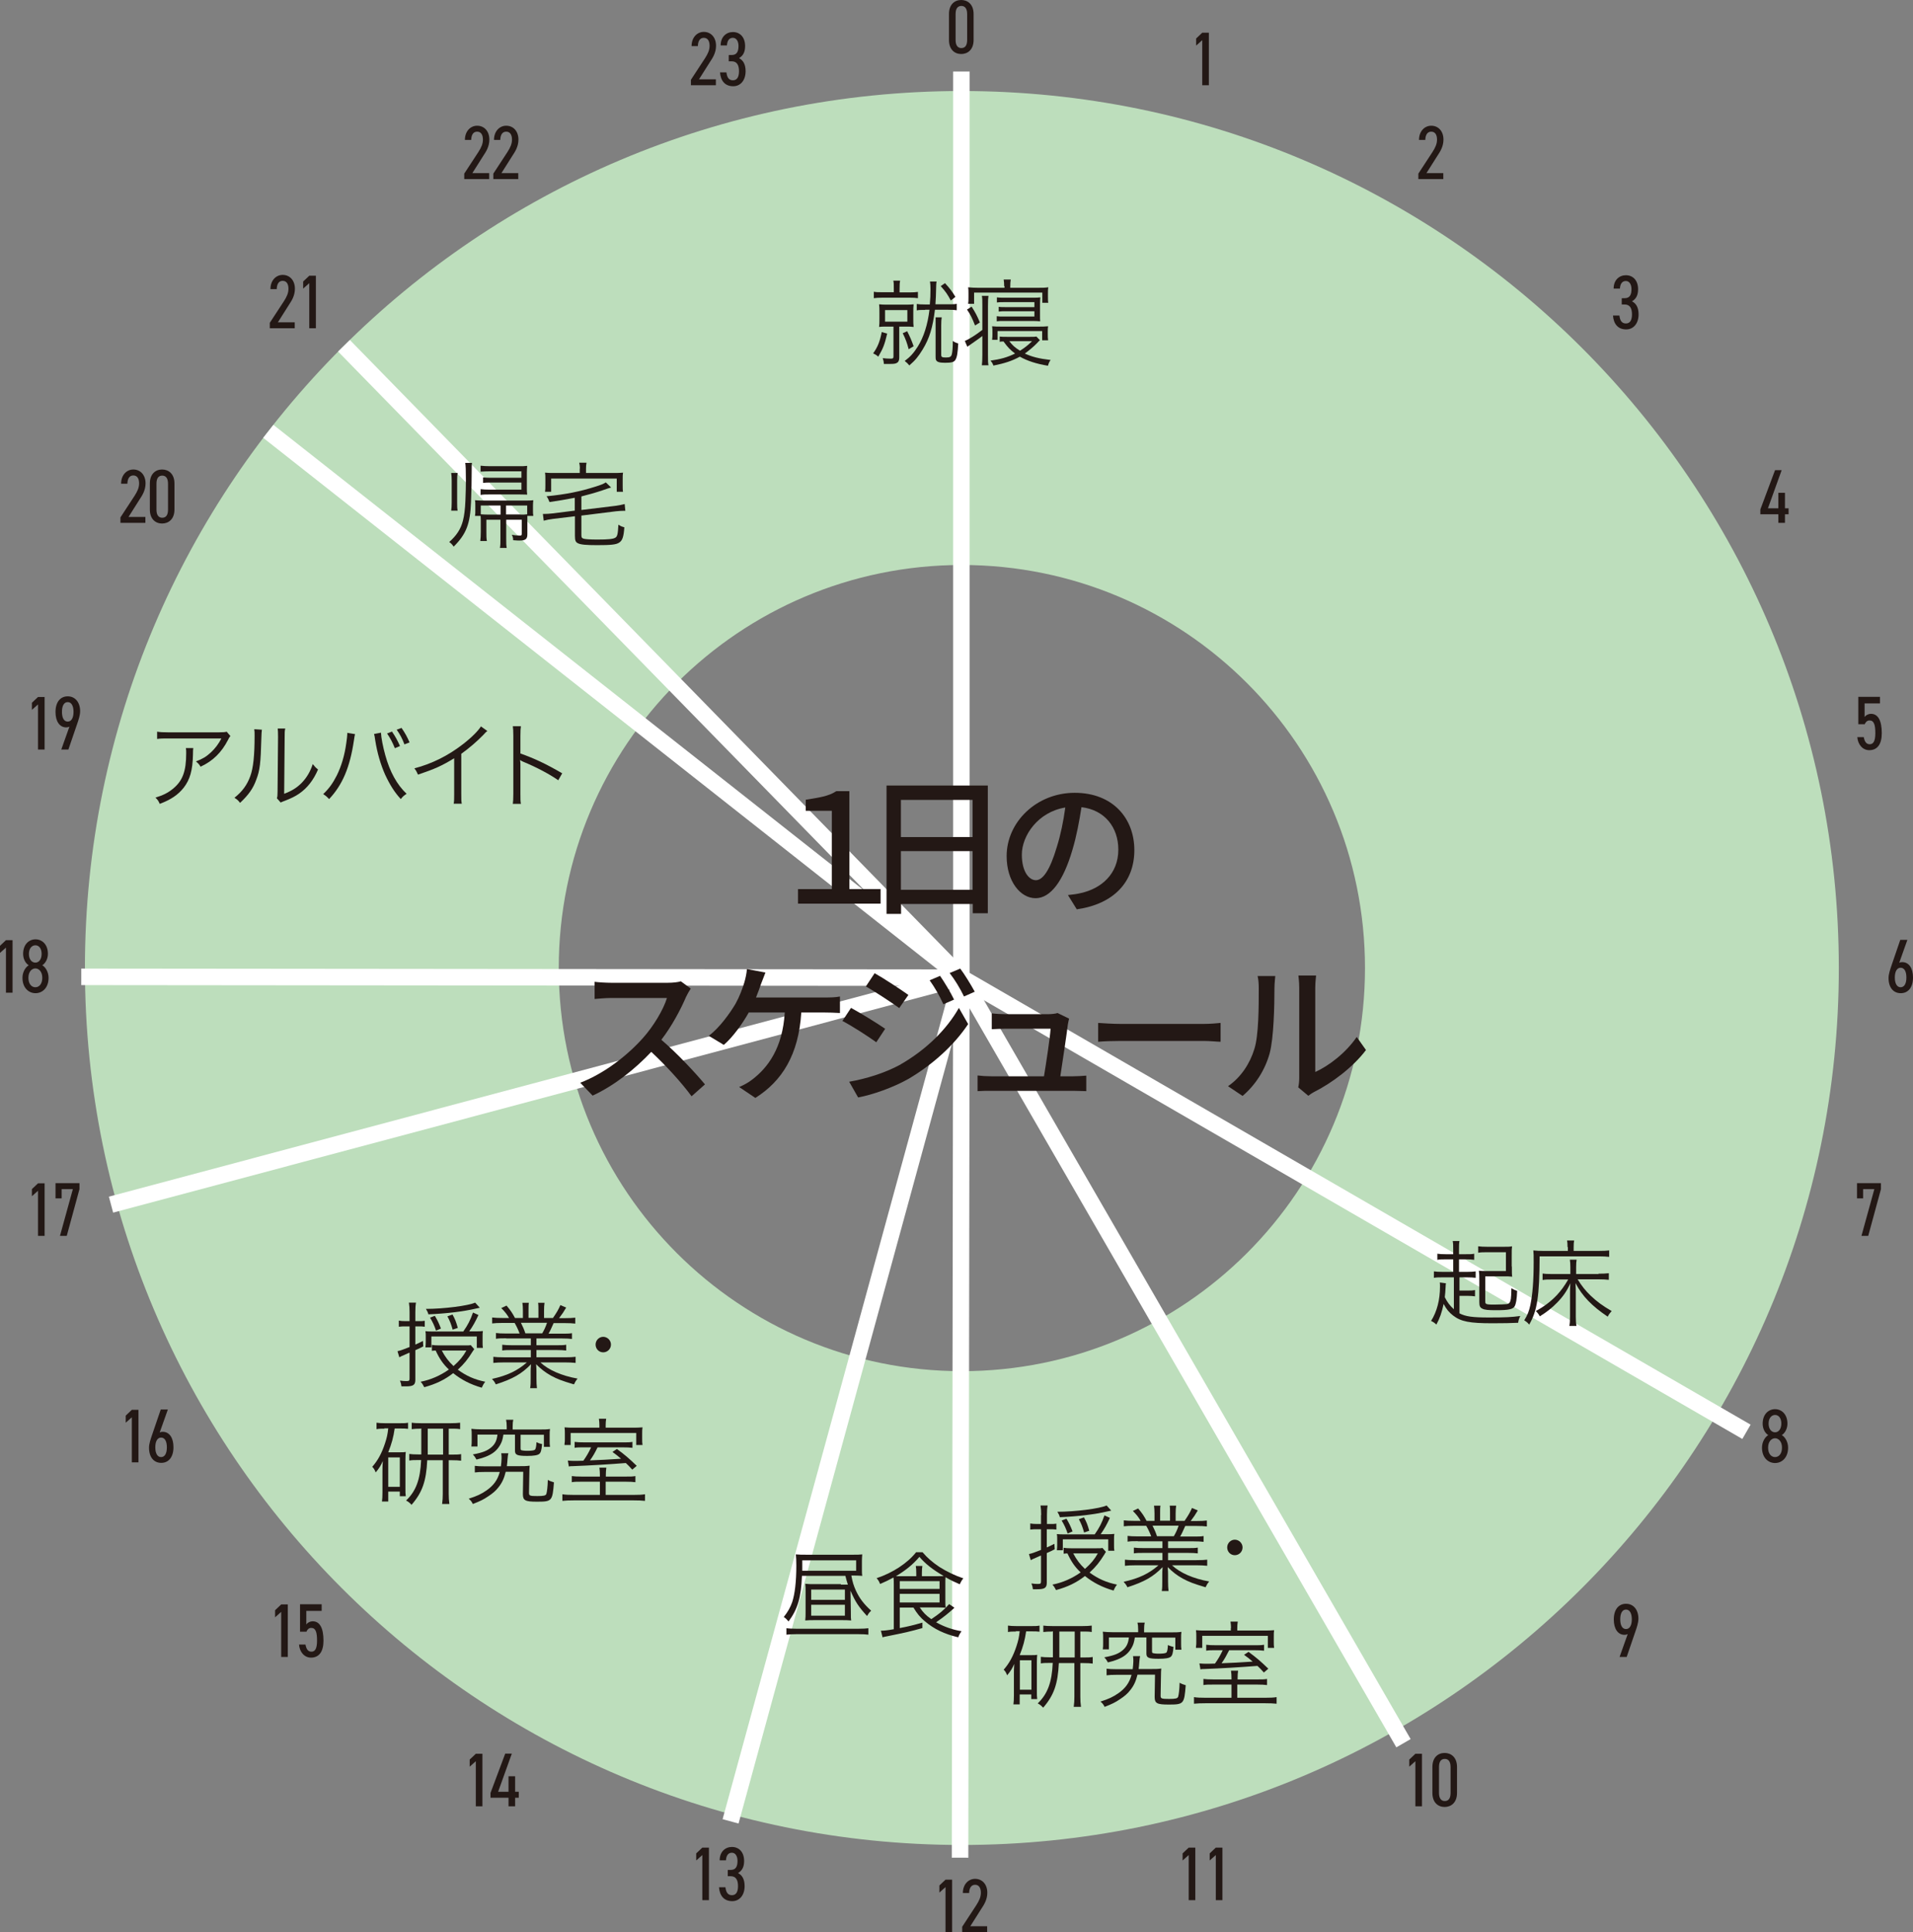 <?xml version="1.0" encoding="UTF-8"?>
<svg id="_レイヤー_2" data-name="レイヤー_2" xmlns="http://www.w3.org/2000/svg" viewBox="0 0 115.79 116.96">
  <rect x="0" y="0" width="115.79" height="116.96" fill="#808080" stroke="none"/>
  <defs>
    <style>
      .cls-1 {
        fill: none;
        stroke: #fff;
        stroke-miterlimit: 10;
      }

      .cls-2 {
        fill: #231815;
      }

      .cls-3 {
        fill: #bddebc;
      }
    </style>
  </defs>
  <g id="_レイヤー_1-2" data-name="レイヤー_1">
    <path class="cls-2" d="M58.93,2.42c0,.59-.36.85-.75.85s-.74-.26-.74-.85V.85c0-.59.35-.85.74-.85s.75.26.75.85v1.57ZM58.19.36c-.21,0-.35.14-.35.49v1.57c0,.34.14.49.35.49s.35-.14.35-.49V.85c0-.34-.14-.49-.35-.49Z"/>
    <path class="cls-2" d="M73.17,5.16h-.4v-2.73l-.37.33v-.43l.37-.35h.4v3.19Z"/>
    <path class="cls-2" d="M87.37,10.84h-1.52v-.33l.85-1.3c.18-.28.28-.5.28-.76,0-.31-.13-.48-.35-.48s-.35.17-.36.5h-.38c0-.53.34-.86.74-.86.43,0,.74.33.74.84,0,.42-.2.73-.36.97l-.67,1.06h1.02v.36Z"/>
    <path class="cls-2" d="M98.17,18.05h.17c.31,0,.41-.21.41-.55,0-.27-.12-.49-.34-.49s-.34.16-.36.46h-.38c0-.53.35-.81.74-.81.43,0,.74.31.74.85,0,.37-.13.59-.37.73.24.12.4.36.4.79,0,.54-.3.91-.75.91-.49,0-.76-.32-.8-.84h.39c.03.28.13.48.39.48s.37-.21.37-.55c0-.38-.13-.6-.45-.6h-.17v-.36Z"/>
    <path class="cls-2" d="M107.84,28.46l-.83,2.31h.63v-.94h.4v.94h.22v.36h-.22v.52h-.4v-.52h-1.09v-.29l.89-2.38h.39Z"/>
    <path class="cls-2" d="M112.85,43.84h-.37v-1.66h1.31v.4h-.93v.82c.08-.11.22-.19.39-.19.42,0,.65.4.65,1.17,0,.66-.26,1.03-.76,1.03-.4,0-.69-.35-.72-.79h.39c.05.27.15.43.36.43s.34-.17.34-.67-.08-.77-.35-.77c-.16,0-.24.11-.3.24Z"/>
    <path class="cls-2" d="M114.95,58.28c.06-.03.12-.04.19-.04.4,0,.65.36.65.93,0,.61-.3.95-.74.95s-.74-.33-.74-.92c0-.24.1-.52.18-.76l.53-1.55h.43l-.49,1.38ZM115.04,59.76c.23,0,.35-.23.35-.59s-.12-.59-.35-.59-.35.24-.35.59.12.59.35.59Z"/>
    <path class="cls-2" d="M112.4,72.54v-.92h1.45v.36l-.77,2.83h-.41l.78-2.83h-.68v.56h-.36Z"/>
    <path class="cls-2" d="M107.03,86.87c-.2-.12-.34-.39-.34-.69,0-.58.36-.88.75-.88s.75.3.75.88c0,.3-.15.57-.34.69.19.11.38.4.38.76,0,.61-.38.93-.79.93s-.79-.32-.79-.93c0-.36.19-.65.38-.76ZM107.44,88.2c.24,0,.42-.21.42-.57,0-.4-.23-.57-.42-.57s-.42.17-.42.57c0,.36.18.57.42.57ZM107.44,86.7c.21,0,.38-.19.38-.53s-.17-.52-.38-.52-.39.19-.39.52.17.53.39.53Z"/>
    <path class="cls-2" d="M98.51,98.92c-.06.03-.12.04-.18.04-.4,0-.65-.36-.65-.93,0-.61.3-.95.74-.95s.75.35.75.9c0,.25-.1.54-.18.77l-.53,1.55h-.43l.49-1.38ZM98.42,97.43c-.23,0-.35.23-.35.59s.12.59.35.59.35-.24.35-.59-.12-.59-.35-.59Z"/>
    <path class="cls-2" d="M86.07,109.34h-.4v-2.73l-.37.33v-.43l.37-.35h.4v3.19Z"/>
    <path class="cls-2" d="M88.19,108.53c0,.59-.36.85-.75.85s-.74-.26-.74-.85v-1.57c0-.59.35-.85.74-.85s.75.26.75.85v1.57ZM87.45,106.47c-.21,0-.35.14-.35.49v1.57c0,.34.14.49.35.49s.35-.14.35-.49v-1.57c0-.34-.14-.49-.35-.49Z"/>
    <path class="cls-2" d="M72.35,115.02h-.4v-2.73l-.37.33v-.43l.37-.35h.4v3.19Z"/>
    <path class="cls-2" d="M73.99,115.02h-.4v-2.73l-.37.33v-.43l.37-.35h.4v3.19Z"/>
    <path class="cls-2" d="M43.34,5.16h-1.52v-.33l.85-1.3c.18-.28.28-.5.28-.76,0-.31-.13-.48-.35-.48s-.35.17-.36.5h-.38c0-.53.34-.86.74-.86.43,0,.74.33.74.84,0,.42-.2.73-.36.97l-.67,1.06h1.02v.36Z"/>
    <path class="cls-2" d="M44.12,3.33h.17c.31,0,.41-.21.41-.55,0-.27-.12-.49-.34-.49s-.34.16-.36.46h-.38c0-.53.35-.81.74-.81.43,0,.74.31.74.85,0,.37-.13.59-.37.73.24.12.4.36.4.79,0,.54-.3.91-.75.91-.49,0-.76-.32-.8-.84h.39c.03.28.13.48.39.48s.37-.21.37-.55c0-.38-.13-.6-.45-.6h-.17v-.36Z"/>
    <path class="cls-2" d="M29.62,10.84h-1.52v-.33l.85-1.3c.18-.28.28-.5.28-.76,0-.31-.13-.48-.35-.48s-.35.17-.36.5h-.38c0-.53.34-.86.74-.86.43,0,.74.33.74.84,0,.42-.2.73-.36.97l-.67,1.06h1.02v.36Z"/>
    <path class="cls-2" d="M31.38,10.84h-1.52v-.33l.85-1.3c.18-.28.28-.5.28-.76,0-.31-.13-.48-.35-.48s-.35.17-.36.5h-.38c0-.53.34-.86.74-.86.43,0,.74.33.74.84,0,.42-.2.73-.36.97l-.67,1.06h1.02v.36Z"/>
    <path class="cls-2" d="M17.85,19.87h-1.52v-.33l.85-1.3c.18-.28.28-.5.28-.76,0-.31-.13-.48-.35-.48s-.35.17-.36.5h-.38c0-.53.34-.86.74-.86.43,0,.74.33.74.84,0,.42-.2.73-.36.97l-.67,1.06h1.02v.36Z"/>
    <path class="cls-2" d="M19.12,19.87h-.4v-2.73l-.37.33v-.43l.37-.35h.4v3.19Z"/>
    <path class="cls-2" d="M8.81,31.65h-1.52v-.33l.85-1.3c.18-.28.28-.5.28-.76,0-.31-.13-.48-.35-.48s-.35.17-.36.5h-.38c0-.53.34-.86.74-.86.43,0,.74.33.74.84,0,.42-.2.73-.36.97l-.67,1.06h1.02v.36Z"/>
    <path class="cls-2" d="M10.56,30.84c0,.59-.36.85-.75.85s-.74-.26-.74-.85v-1.57c0-.59.35-.85.74-.85s.75.26.75.85v1.57ZM9.82,28.79c-.21,0-.35.14-.35.49v1.57c0,.34.14.49.35.49s.35-.14.35-.49v-1.57c0-.34-.14-.49-.35-.49Z"/>
    <path class="cls-2" d="M2.7,45.37h-.4v-2.73l-.37.33v-.43l.37-.35h.4v3.19Z"/>
    <path class="cls-2" d="M4.19,43.99c-.06.03-.12.04-.18.04-.4,0-.65-.36-.65-.93,0-.61.3-.95.74-.95s.75.35.75.9c0,.25-.1.54-.18.77l-.53,1.55h-.43l.49-1.38ZM4.1,42.5c-.23,0-.35.23-.35.59s.12.59.35.59.35-.24.35-.59-.12-.59-.35-.59Z"/>
    <path class="cls-2" d="M.76,60.09h-.4v-2.73l-.37.33v-.43l.37-.35h.4v3.19Z"/>
    <path class="cls-2" d="M1.74,58.43c-.2-.12-.34-.39-.34-.69,0-.58.36-.88.75-.88s.75.3.75.88c0,.3-.15.57-.34.69.19.11.38.4.38.76,0,.61-.38.93-.79.93s-.79-.32-.79-.93c0-.36.19-.65.38-.76ZM2.14,59.76c.24,0,.42-.21.42-.57,0-.4-.23-.57-.42-.57s-.42.17-.42.57c0,.36.18.57.42.57ZM2.14,58.27c.21,0,.38-.19.38-.53s-.17-.52-.38-.52-.39.19-.39.52.17.53.39.53Z"/>
    <path class="cls-2" d="M2.7,74.81h-.4v-2.73l-.37.33v-.43l.37-.35h.4v3.19Z"/>
    <path class="cls-2" d="M3.36,72.54v-.92h1.45v.36l-.77,2.83h-.41l.78-2.83h-.68v.56h-.36Z"/>
    <path class="cls-2" d="M8.38,88.52h-.4v-2.73l-.37.33v-.43l.37-.35h.4v3.19Z"/>
    <path class="cls-2" d="M9.66,86.71c.06-.03.12-.04.19-.04.4,0,.65.36.65.93,0,.61-.3.95-.74.95s-.74-.33-.74-.92c0-.24.1-.52.18-.76l.53-1.55h.43l-.49,1.38ZM9.75,88.2c.23,0,.35-.23.35-.59s-.12-.59-.35-.59-.35.24-.35.59.12.59.35.59Z"/>
    <path class="cls-2" d="M17.42,100.3h-.4v-2.73l-.37.33v-.43l.37-.35h.4v3.19Z"/>
    <path class="cls-2" d="M18.53,98.77h-.37v-1.66h1.31v.4h-.93v.82c.08-.11.22-.19.39-.19.42,0,.65.4.65,1.17,0,.66-.26,1.03-.76,1.03-.4,0-.69-.35-.72-.79h.39c.05.27.15.43.36.43s.34-.17.34-.67-.08-.77-.35-.77c-.16,0-.24.11-.3.24Z"/>
    <path class="cls-2" d="M29.2,109.34h-.4v-2.73l-.37.33v-.43l.37-.35h.4v3.19Z"/>
    <path class="cls-2" d="M30.98,106.15l-.83,2.31h.63v-.94h.4v.94h.22v.36h-.22v.52h-.4v-.52h-1.09v-.29l.89-2.38h.39Z"/>
    <path class="cls-2" d="M42.91,115.02h-.4v-2.73l-.37.33v-.43l.37-.35h.4v3.19Z"/>
    <path class="cls-2" d="M44.06,113.19h.17c.31,0,.41-.21.41-.55,0-.27-.12-.49-.34-.49s-.34.16-.36.46h-.38c0-.53.35-.81.74-.81.43,0,.74.31.74.85,0,.37-.13.59-.37.73.24.12.4.36.4.79,0,.54-.3.91-.75.91-.49,0-.76-.32-.8-.84h.39c.03.28.13.48.39.48s.37-.21.37-.55c0-.38-.13-.6-.45-.6h-.17v-.36Z"/>
    <path class="cls-2" d="M57.63,116.96h-.4v-2.73l-.37.33v-.43l.37-.35h.4v3.19Z"/>
    <path class="cls-2" d="M59.76,116.96h-1.52v-.33l.85-1.3c.18-.28.28-.5.28-.76,0-.31-.13-.48-.35-.48s-.35.17-.36.5h-.38c0-.53.34-.86.74-.86.43,0,.74.33.74.84,0,.42-.2.73-.36.97l-.67,1.06h1.02v.36Z"/>
    <path class="cls-3" d="M58.22,5.51C28.9,5.51,5.14,29.28,5.14,58.6s23.77,53.08,53.08,53.08,53.08-23.77,53.08-53.08S87.54,5.51,58.22,5.51M58.22,83c-13.47,0-24.4-10.92-24.4-24.4s10.92-24.4,24.4-24.4,24.4,10.92,24.4,24.4-10.92,24.4-24.4,24.4"/>
    <line class="cls-1" x1="58.19" y1="4.33" x2="58.19" y2="59.18"/>
    <line class="cls-1" x1="105.71" y1="86.67" x2="58.19" y2="59.18"/>
    <line class="cls-1" x1="84.95" y1="105.52" x2="58.19" y2="59.18"/>
    <line class="cls-1" x1="58.11" y1="112.45" x2="58.19" y2="59.18"/>
    <line class="cls-1" x1="44.22" y1="110.25" x2="58.19" y2="59.18"/>
    <line class="cls-1" x1="6.72" y1="72.92" x2="58.19" y2="59.18"/>
    <line class="cls-1" x1="4.92" y1="59.13" x2="58.19" y2="59.18"/>
    <line class="cls-1" x1="16.24" y1="26.11" x2="58.19" y2="59.18"/>
    <line class="cls-1" x1="20.82" y1="20.93" x2="58.19" y2="59.18"/>
    <g>
      <path class="cls-2" d="M48.3,53.82h2.05v-4.74h-1.58v-.67c.8-.13,1.39-.21,1.85-.52h.79v5.93h1.89v.88h-5v-.88Z"/>
      <path class="cls-2" d="M59.79,47.55v7.73h-.91v-.56h-4.34v.6h-.88v-7.77h6.13ZM54.53,48.42v2.25h4.34v-2.25h-4.34ZM58.87,53.86v-2.34h-4.34v2.34h4.34Z"/>
      <path class="cls-2" d="M65.18,55.05l-.54-.87c.31-.03.59-.07.82-.13,1.18-.27,2.23-1.13,2.23-2.62,0-1.34-.81-2.4-2.23-2.57-.13.83-.29,1.72-.55,2.59-.55,1.88-1.32,2.92-2.23,2.92s-1.75-1.01-1.75-2.55c0-2.06,1.81-3.83,4.12-3.83s3.61,1.55,3.61,3.47-1.24,3.26-3.47,3.58ZM62.7,53.28c.42,0,.85-.6,1.27-2.02.23-.73.4-1.57.51-2.38-1.66.27-2.63,1.71-2.63,2.85,0,1.06.45,1.55.85,1.55Z"/>
    </g>
    <g>
      <path class="cls-2" d="M41.54,60.31c-.32.76-.87,1.8-1.51,2.63.95.81,2.06,2,2.64,2.7l-.81.72c-.61-.83-1.53-1.84-2.44-2.69-.99,1.05-2.23,2.04-3.55,2.65l-.75-.78c1.49-.57,2.88-1.68,3.79-2.7.63-.7,1.24-1.71,1.46-2.43h-3.38c-.36,0-.86.05-1,.06v-1.04c.18.03.72.06,1,.06h3.42c.34,0,.65-.04.8-.09l.6.44c-.06.09-.2.32-.27.48Z"/>
      <path class="cls-2" d="M46.06,59.57c-.08.23-.18.52-.3.81h4.18c.23,0,.63,0,.9-.06v1c-.31-.02-.69-.03-.9-.03h-1.44c-.16,2.55-1.16,4.15-2.78,5.17l-.98-.66c.29-.12.59-.29.8-.46.93-.71,1.83-1.89,1.96-4.05h-2.18c-.38.68-.97,1.5-1.51,1.96l-.91-.55c.65-.48,1.29-1.38,1.62-1.94.25-.45.42-.92.53-1.28.08-.27.14-.56.16-.82l1.12.21c-.09.22-.19.51-.27.7Z"/>
      <path class="cls-2" d="M53.58,62.27l-.54.82c-.48-.35-1.46-.98-2.05-1.29l.52-.79c.58.31,1.63.96,2.06,1.26ZM54.51,64.43c1.54-.88,2.79-2.11,3.53-3.42l.56.98c-.83,1.25-2.11,2.43-3.6,3.31-.93.53-2.22.98-3.06,1.13l-.54-.95c1.02-.18,2.15-.52,3.12-1.05ZM54.98,60.23l-.55.79c-.47-.34-1.46-.99-2.02-1.31l.53-.8c.57.32,1.6,1,2.05,1.32ZM57.74,60.51l-.64.28c-.24-.53-.51-1-.83-1.45l.63-.27c.25.36.64,1,.85,1.44ZM59,60.03l-.65.29c-.26-.53-.54-.99-.87-1.42l.64-.27c.26.34.65.98.88,1.4Z"/>
      <path class="cls-2" d="M64.64,61.98c-.07.59-.33,2.31-.46,3.17h.77c.21,0,.59-.02.8-.04v.94c-.18,0-.56-.02-.78-.02h-4.97c-.3,0-.52,0-.83.02v-.95c.24.03.54.05.83.05h3.19c.13-.78.37-2.37.4-2.88h-2.74c-.28,0-.57.02-.82.03v-.96c.23.03.58.05.81.05h2.62c.17,0,.46-.03.55-.07l.7.34c-.03.1-.05.24-.07.33Z"/>
      <path class="cls-2" d="M67.84,61.98h5.01c.44,0,.8-.04,1.03-.06v1.14c-.2,0-.63-.05-1.03-.05h-5.01c-.51,0-1.06.02-1.37.05v-1.14c.3.02.88.06,1.37.06Z"/>
      <path class="cls-2" d="M75.92,63.51c.27-.82.27-2.62.27-3.68,0-.31-.02-.53-.07-.75h1.07c0,.07-.05.42-.05.74,0,1.05-.04,3.01-.29,3.94-.28,1.01-.86,1.92-1.64,2.58l-.88-.59c.8-.55,1.33-1.39,1.59-2.24ZM78.64,65.25v-5.46c0-.38-.05-.68-.05-.74h1.07c0,.06-.05.36-.05.74v5.1c.8-.36,1.84-1.14,2.51-2.12l.56.79c-.78,1.04-2.08,2.01-3.14,2.54-.17.09-.28.18-.35.23l-.61-.51c.04-.16.06-.37.06-.58Z"/>
    </g>
    <g>
      <path class="cls-2" d="M11.7,45.28q-.02.1-.02.4c-.02.95-.18,1.51-.56,2-.35.44-.77.72-1.45.98-.08-.18-.12-.24-.26-.38.46-.14.74-.28,1.04-.52.6-.48.82-1.06.82-2.17,0-.16,0-.2-.02-.31h.46ZM13.94,44.56c-.06.07-.07.09-.14.23-.39.76-.92,1.28-1.66,1.62-.08-.14-.13-.19-.28-.32.4-.15.63-.29.9-.54.26-.24.47-.52.64-.85h-3.22c-.31,0-.46,0-.67.03v-.44c.19.03.35.04.68.04h3.05q.38,0,.48-.04l.23.27Z"/>
      <path class="cls-2" d="M15.85,44.18q-.02.14-.03.49c-.04,1.54-.09,1.96-.31,2.53-.19.53-.46.91-.98,1.4-.11-.15-.17-.2-.34-.31.47-.37.77-.78.96-1.31.18-.49.26-1.24.26-2.44,0-.2,0-.27-.02-.4l.47.03ZM17.26,44.12c-.03.14-.03.24-.03.5l-.03,3.43c.47-.18.76-.36,1.06-.66.31-.32.53-.7.67-1.14.12.15.16.2.32.33-.28.65-.65,1.12-1.14,1.46-.25.17-.48.28-.81.41q-.1.04-.18.07c-.07.03-.08.03-.13.06l-.23-.26c.03-.1.04-.14.04-.39l.03-3.32q0-.37-.02-.51h.46Z"/>
      <path class="cls-2" d="M21.49,44.44c-.02.07-.03.12-.07.39-.24,1.62-.69,2.68-1.5,3.54-.15-.16-.2-.2-.36-.3.35-.33.58-.65.82-1.12.28-.56.48-1.23.58-1.97.03-.23.06-.43.06-.53,0-.02,0-.05,0-.09l.48.08ZM23.06,44.35c.01.29.12.86.26,1.36.28,1.02.71,1.79,1.29,2.34-.16.11-.22.15-.35.32-.38-.41-.66-.86-.95-1.48-.27-.61-.48-1.32-.6-2.09-.03-.21-.04-.28-.07-.37l.42-.08ZM23.73,44.29c.21.31.33.53.48.87l-.31.13c-.14-.35-.28-.61-.47-.89l.3-.12ZM24.31,44.07c.21.31.33.52.48.87l-.31.12c-.13-.35-.27-.61-.47-.89l.3-.11Z"/>
      <path class="cls-2" d="M29.5,44.25c-.1.07-.11.09-.25.24-.36.37-.84.79-1.33,1.14v2.42c0,.32,0,.45.03.6h-.49c.03-.15.03-.28.03-.59v-2.16c-.74.45-1.15.64-2.19.99-.08-.18-.11-.24-.22-.38,1.07-.28,2.05-.77,2.95-1.47.53-.41.92-.81,1.08-1.07l.39.28Z"/>
      <path class="cls-2" d="M31.04,48.66c.02-.15.03-.29.03-.6v-3.52c0-.3-.01-.44-.03-.58h.49c-.02.15-.03.27-.03.59v1.06c.87.31,1.53.62,2.53,1.2l-.24.42c-.53-.37-1.32-.79-2.12-1.12-.08-.03-.12-.06-.18-.1h-.01c.02.12.02.2.02.34v1.71c0,.32,0,.44.03.6h-.49Z"/>
    </g>
    <g>
      <path class="cls-2" d="M28.57,28.01c-.02.12-.02.26-.02.55,0,.51-.01,1.06-.04,1.82-.05,1.33-.28,1.94-1.05,2.71-.08-.12-.16-.21-.27-.28.44-.39.7-.78.83-1.29.08-.3.13-.71.15-1.21.02-.42.03-.94.03-1.23,0-.6-.01-.9-.04-1.06h.4ZM27.31,30.91c.02-.14.03-.28.03-.49v-1.33c0-.18-.01-.33-.03-.46h.39c-.02.12-.03.25-.03.46v1.33c0,.2,0,.35.03.49h-.39ZM29.44,31.45v.77c0,.22,0,.37.03.53h-.4c.02-.15.03-.33.03-.55v-.64c0-.11,0-.16-.01-.33h-.34c.02-.11.02-.19.02-.35v-.27c0-.18,0-.24-.02-.33.15.01.31.02.52.02h2.48c.29,0,.37,0,.53-.02-.01.1-.02.2-.02.33v.27c0,.15,0,.23.02.35h-.36c0,.15,0,.2,0,.32v.77c0,.16-.02.23-.08.3-.08.07-.17.1-.41.1-.02,0-.15,0-.37-.02,0-.14-.02-.2-.08-.33.14.03.36.05.48.05.11,0,.12-.02.12-.13v-.83h-.94v1.15c0,.27,0,.39.03.56h-.41c.03-.18.03-.29.03-.57v-1.14h-.85ZM31.54,28.53h-1.87c-.21,0-.41.01-.58.02v-.36c.18.02.35.03.58.03h1.73c.22,0,.35,0,.51-.02-.01.14-.02.24-.02.42v.92c0,.18,0,.27.02.4-.12,0-.25-.01-.47-.01h-1.79c-.25,0-.4,0-.56.03v-.35c.17.02.29.03.56.03h1.91v-.43h-1.77c-.28,0-.39,0-.55.02v-.33c.17.02.3.02.55.02h1.77v-.4ZM30.29,30.6h-1.19v.53c.14.01.27.02.47.02h.73v-.54ZM31.51,31.15c.15,0,.28,0,.4-.02v-.53h-1.28v.54h.88Z"/>
      <path class="cls-2" d="M34.8,30.13c-.68.13-.88.16-1.54.26-.06-.15-.1-.25-.18-.35,1.16-.11,2.04-.29,2.95-.58.35-.11.48-.16.64-.26l.32.31q-.13.03-.55.18c-.35.12-.89.27-1.25.36v.82l2.06-.25c.22-.03.41-.07.56-.11l.04.41h-.08c-.12,0-.31.01-.49.03l-2.09.26v1.17c0,.15.02.19.14.23.11.03.4.05.83.05.65,0,.95-.03,1.08-.11.13-.07.16-.23.19-.79.16.1.19.11.36.16-.04.58-.12.81-.32.93-.18.12-.5.15-1.33.15-.66,0-.98-.03-1.15-.11-.15-.07-.19-.17-.19-.45v-1.19l-1.32.16c-.23.03-.4.06-.57.11l-.05-.41h.09c.12,0,.31-.01.48-.03l1.36-.17v-.79ZM35.1,28.36c0-.12-.01-.22-.04-.35h.44c-.02.12-.03.22-.03.35v.27h1.67c.24,0,.39,0,.57-.02-.02.12-.02.22-.02.39v.37c0,.17,0,.3.02.4h-.38v-.8h-3.97v.8h-.37c.02-.12.02-.22.02-.4v-.37c0-.16,0-.27-.02-.39.18.02.32.02.57.02h1.53v-.27Z"/>
    </g>
    <g>
      <path class="cls-2" d="M53.7,20.19c-.15.64-.24.89-.54,1.4-.1-.09-.18-.14-.31-.2.28-.39.41-.73.52-1.29l.32.09ZM54.1,17.48c0-.27,0-.38-.03-.49h.41c-.02.11-.03.2-.03.49v.22h.61c.22,0,.35-.01.5-.03v.38c-.14-.02-.26-.03-.51-.03h-1.62c-.25,0-.4.01-.54.03v-.39c.15.03.26.03.53.03h.68v-.21ZM53.75,19.77c-.23,0-.4,0-.54.02.02-.15.02-.29.02-.52v-.32c0-.23,0-.37-.02-.53.15.02.29.02.53.02h1.04c.23,0,.37,0,.52-.02-.02.15-.02.29-.02.52v.33c0,.24,0,.37.02.52-.15-.02-.29-.02-.53-.02h-.34v1.87c0,.17-.04.27-.15.33-.09.05-.19.06-.42.06-.12,0-.22,0-.36,0-.01-.14-.02-.19-.07-.35.17.02.31.03.48.03.14,0,.17-.02.17-.14v-1.8h-.32ZM53.57,19.47h1.35v-.7h-1.35v.7ZM54.91,20.05c.18.36.26.54.39.91l-.3.18c-.1-.38-.18-.61-.36-.97l.27-.12ZM55.99,18.76c-.24,0-.38,0-.5.03v-.39c.12.02.26.03.51.03h.28c.03-.35.04-.58.04-.94,0-.17-.01-.33-.03-.45h.4c-.02.08-.03.27-.03.45,0,.3-.02.58-.04.93h.76c.26,0,.4,0,.53-.03v.39c-.14-.02-.27-.03-.53-.03h-.79c-.13,1.06-.33,1.73-.74,2.4-.27.44-.45.66-.81.97-.09-.11-.15-.17-.28-.27.35-.26.55-.49.79-.87.36-.57.6-1.33.71-2.23h-.26ZM57,19.21c-.02.14-.03.25-.03.49v1.77c0,.14.04.17.28.17s.32-.04.36-.19c.04-.16.06-.4.06-.81.12.08.22.12.33.15-.03.56-.07.83-.17.99-.08.14-.24.18-.62.18-.17,0-.3-.01-.39-.04-.15-.05-.2-.13-.19-.35v-1.87c0-.28,0-.37,0-.49h.38ZM57.2,17.14c.3.33.42.49.63.83l-.28.22c-.2-.38-.33-.56-.61-.87l.26-.18Z"/>
      <path class="cls-2" d="M59.46,18.52c0-.34,0-.47-.03-.61h.4c-.02.13-.03.25-.03.61v2.95c0,.37,0,.48.03.64h-.4c.02-.16.03-.33.03-.64v-1.13c-.12.1-.2.15-.91.65l-.15-.35c.28-.12.64-.35,1.06-.67v-1.45ZM59.02,19.71c-.17-.44-.29-.69-.49-.97l.28-.18c.24.38.33.55.5.96l-.29.18ZM60.78,17.32c0-.16-.01-.28-.03-.4h.43c-.02.12-.03.23-.03.4v.1h1.73c.21,0,.38,0,.57-.03-.02.11-.02.22-.02.38v.2c0,.14,0,.26.02.36h-.36v-.62h-4.13v.68h-.36c.02-.12.02-.23.02-.4v-.23c0-.15,0-.26-.02-.37.19.02.37.03.57.03h1.63v-.1ZM62.95,20.59c-.06.05-.08.07-.19.19-.19.2-.49.45-.73.62.43.2.86.31,1.56.39-.08.11-.12.21-.16.35-.71-.12-1.24-.29-1.7-.55-.48.26-.91.4-1.6.54-.05-.14-.1-.21-.18-.3.63-.09,1.02-.2,1.49-.43-.29-.22-.44-.37-.7-.73-.08,0-.14,0-.23.02v-.32c.11.02.26.02.48.02h1.32c.22,0,.33,0,.42-.02l.22.23ZM60.05,20.57c.02-.13.02-.26.02-.35v-.1c0-.16,0-.26-.02-.37.2.02.33.02.55.02h2.28c.21,0,.35,0,.56-.02-.02.12-.02.17-.02.34v.12c0,.16,0,.27.02.39h-.36v-.56h-2.7v.53h-.34ZM62.61,18.29h-1.86c-.18,0-.29,0-.41.02v-.31c.12.02.23.02.41.02h1.79c.19,0,.3,0,.43-.02-.01.11-.02.24-.02.44v.57c0,.24,0,.35.01.44-.14-.01-.24-.02-.43-.02h-1.77c-.19,0-.3,0-.43.02v-.31c.12.02.22.02.43.02h1.85v-.32h-1.72c-.18,0-.3,0-.44.02v-.29c.11.02.24.02.44.02h1.72v-.31ZM61.09,20.65c.18.24.34.39.65.58.28-.18.47-.32.73-.58h-1.37Z"/>
    </g>
    <g>
      <path class="cls-2" d="M87.99,77.32h-.63c-.28,0-.41,0-.57.03v-.39c.12.02.3.03.57.03h.6v-.76h-.45c-.22,0-.37,0-.51.03v-.37c.13.02.25.03.51.03h.45v-.24c0-.27,0-.4-.03-.56h.41c-.03.14-.03.28-.03.56v.24h.4c.28,0,.39,0,.52-.03v.37c-.15-.02-.29-.03-.52-.03h-.4v.76h.46c.27,0,.41-.01.55-.03v.39c-.15-.02-.29-.03-.54-.03h-.44v.8h.47c.2,0,.32,0,.47-.03v.38c-.14-.02-.27-.03-.48-.03h-.46v1.06c.37.19.77.25,1.78.25s1.37-.02,1.9-.09c-.09.19-.1.23-.13.41-.52.02-.77.03-1.56.03-1.38,0-1.9-.1-2.38-.47-.24-.19-.39-.36-.57-.7-.11.51-.23.87-.44,1.25-.11-.11-.19-.16-.32-.22.36-.57.54-1.29.54-2.07,0-.13,0-.18-.01-.26l.37.05c-.01.07-.02.11-.02.22-.01.28-.03.43-.05.62.14.28.29.5.55.73v-1.93ZM91.51,76.67c0,.36,0,.48.02.61-.15-.02-.27-.02-.63-.02h-1v1.48c0,.11,0,.14.04.17.04.05.19.06.5.06s.68-.02.77-.03c.15-.03.2-.1.24-.32.02-.15.03-.36.03-.64.18.1.19.1.35.16-.02.52-.07.78-.15.93-.1.18-.36.24-1.12.24-.48,0-.69-.02-.83-.09-.15-.07-.19-.16-.19-.41v-1.25c0-.3,0-.47-.03-.64.15.02.25.02.58.02h1.06v-1.14h-1.13c-.23,0-.38,0-.55.03v-.39c.15.02.31.03.57.03h.91c.32,0,.44,0,.57-.03-.02.15-.02.26-.02.56v.66Z"/>
      <path class="cls-2" d="M94.88,75.49c0-.21-.01-.3-.03-.4h.43c-.02.1-.03.19-.03.41v.22h1.53c.3,0,.48-.01.62-.03v.39c-.19-.02-.35-.03-.61-.03h-3.6c-.01,2.41-.14,3.28-.63,4.13-.12-.14-.18-.18-.3-.26.2-.32.29-.55.37-.92.13-.62.2-1.46.2-2.61,0-.36,0-.53-.02-.7.18.02.37.03.59.03h1.5v-.23ZM96.74,77.1c.27,0,.47-.01.64-.03v.4c-.18-.02-.38-.03-.64-.03h-1.25c.26.42.48.69.79.99.38.36.72.61,1.27.93-.12.14-.16.19-.24.34-.95-.64-1.53-1.23-1.95-2.03.02.29.02.44.02.6v1.42c0,.25.01.41.04.57h-.43c.03-.16.04-.31.04-.57v-1.41c0-.19,0-.31.02-.6-.21.47-.44.8-.8,1.17-.31.32-.64.58-1.05.83-.06-.12-.12-.2-.24-.32.48-.26.89-.56,1.27-.96.25-.27.46-.55.69-.95h-.98c-.25,0-.39,0-.57.03v-.39c.14.02.26.03.58.03h1.1v-.41c0-.21-.01-.32-.03-.46h.41c-.02.12-.03.24-.03.46v.41h1.37Z"/>
    </g>
    <g>
      <path class="cls-2" d="M63.02,91.71c0-.24-.01-.4-.04-.58h.43c-.03.17-.04.33-.04.57v.55h.23c.14,0,.22,0,.34-.02v.36c-.12-.02-.22-.02-.36-.02h-.22v1.1c.16-.07.23-.1.46-.22l.02.33c-.17.09-.17.09-.48.23v1.79c0,.31-.12.4-.57.4t-.13,0h-.14c-.02-.15-.03-.2-.09-.35.14.02.26.03.38.03.17,0,.2-.02.2-.16v-1.56s-.04.02-.08.03c-.02.01-.08.04-.2.09-.03.01-.06.03-.11.05-.06.02-.14.06-.23.11l-.11-.37c.19-.04.32-.09.73-.25v-1.25h-.25c-.15,0-.26,0-.4.02v-.37c.12.02.23.03.4.03h.25v-.54ZM66.94,93.94c-.04.05-.05.07-.08.13-.31.5-.53.77-.91,1.12.52.38,1.02.6,1.66.73-.1.13-.15.22-.21.36-.69-.2-1.23-.48-1.73-.88-.51.4-1.05.66-1.75.85-.07-.14-.12-.22-.22-.33.62-.12,1.2-.38,1.71-.74-.35-.33-.57-.65-.8-1.15-.11,0-.15.01-.23.02v-.36c.12.02.26.03.44.03h1.56c.18,0,.28,0,.35-.02l.21.24ZM66.93,92.87c.26,0,.38,0,.52-.02-.02.11-.02.18-.02.35v.35c0,.12,0,.21.02.32h-.37v-.69h-2.75v.66h-.36c.01-.1.02-.19.02-.31v-.36c0-.12,0-.21-.02-.31.1.01.2.02.45.02h1.84c.28-.4.43-.69.59-1.15l.33.15c-.19.41-.34.68-.56.99h.29ZM67.26,91.44q-.12.03-.23.05c-.77.18-1.75.3-2.88.35-.03-.12-.07-.2-.15-.33,1.07,0,2.57-.19,2.98-.38l.28.31ZM64.62,92.82c-.11-.32-.19-.49-.36-.78l.29-.11c.15.25.24.43.37.77l-.31.13ZM64.96,94.03c.2.38.41.66.71.94.37-.33.57-.57.78-.94h-1.49ZM65.62,92.77c-.1-.35-.16-.51-.32-.81l.31-.11c.15.28.21.41.32.81l-.32.11Z"/>
      <path class="cls-2" d="M68.86,93.29c-.28,0-.43,0-.61.03v-.35c.16.02.31.03.61.03h.82c-.08-.22-.17-.41-.3-.64h-.72c-.28,0-.48.01-.64.03v-.36c.16.02.34.03.63.03h.39c-.11-.2-.24-.37-.47-.6l.32-.15c.26.31.35.45.51.75h.48v-.44c0-.19-.01-.35-.03-.48h.39c-.02.11-.02.24-.02.47v.44h.6v-.44c0-.21,0-.36-.02-.47h.39c-.02.12-.03.28-.03.48v.44h.54c.24-.35.33-.51.45-.78l.35.15c-.17.29-.22.36-.43.64h.34c.29,0,.48-.01.64-.03v.36c-.17-.02-.36-.03-.64-.03h-.67c-.14.31-.2.46-.31.64h.81c.29,0,.45,0,.61-.03v.35c-.18-.02-.33-.03-.61-.03h-1.54v.41h1.19c.28,0,.46,0,.61-.03v.35c-.17-.02-.33-.03-.61-.03h-1.19v.44h1.72c.32,0,.49-.01.65-.03v.37c-.2-.02-.39-.03-.64-.03h-1.49c.49.46,1.29.81,2.25.98-.1.12-.15.2-.22.35-.74-.22-1-.32-1.39-.53-.34-.19-.61-.4-.9-.69.02.26.02.36.02.48v.38c0,.24.01.42.03.59h-.41c.03-.18.03-.36.03-.6v-.37c0-.13,0-.26.02-.48-.56.58-1.1.89-2.13,1.22-.07-.15-.13-.22-.23-.33.94-.21,1.54-.5,2.11-1h-1.39c-.26,0-.44.01-.64.03v-.37c.16.02.33.03.64.03h1.63v-.44h-1.12c-.28,0-.44,0-.61.03v-.35c.16.02.33.03.61.03h1.12v-.41h-1.48ZM71.05,92.99c.12-.21.2-.37.29-.64h-1.58c.13.27.18.37.27.64h1.02Z"/>
      <path class="cls-2" d="M75.21,93.67c0,.26-.21.47-.47.47s-.46-.21-.46-.47.21-.47.46-.47.47.21.47.47Z"/>
    </g>
    <g>
      <path class="cls-2" d="M61.5,98.76c-.21,0-.33,0-.49.03v-.39c.15.02.28.03.51.03h.92c.22,0,.33,0,.48-.03v.37c-.15-.02-.27-.02-.46-.02h-.35c-.08.54-.18.91-.39,1.44h.71c.19,0,.25,0,.35-.02-.01.12-.02.21-.02.45v1.75c0,.22,0,.33.02.48h-.36v-.28h-.7v.6h-.38c.02-.15.03-.3.03-.55v-1.26c0-.2,0-.38.02-.64-.11.26-.22.44-.43.69-.06-.16-.12-.26-.21-.34.33-.37.58-.82.78-1.44.1-.31.15-.51.19-.89h-.25ZM61.73,102.28h.7v-1.78h-.7v1.78ZM63.7,98.76c-.24,0-.39.01-.55.03v-.39c.13.02.31.03.57.03h1.79c.25,0,.41-.01.57-.03v.39c-.16-.03-.31-.03-.55-.03h-.14v1.57h.18c.27,0,.41,0,.57-.03v.4c-.15-.02-.31-.03-.57-.03h-.18v2.04c0,.22.01.4.04.61h-.44c.03-.22.04-.38.04-.61v-2.04h-.94c-.06,1.27-.3,1.95-.95,2.7-.1-.11-.19-.19-.33-.26.6-.57.86-1.28.91-2.45h-.16c-.25,0-.39,0-.56.03v-.4c.15.02.3.03.56.03h.17v-1.57h-.05ZM64.12,100.14v.19h.93v-1.57h-.93v1.38Z"/>
      <path class="cls-2" d="M69.65,101.03c.29,0,.43,0,.64-.03-.01.12-.02.24-.02.5l-.02,1.15c0,.17.06.19.51.19.4,0,.51-.03.55-.13.04-.12.08-.45.09-.85.14.08.21.1.37.15-.09,1.14-.12,1.17-1.04,1.17-.69,0-.84-.07-.84-.45v-.03l.02-1.33h-1.06c-.09.38-.22.67-.44.94-.15.2-.35.37-.61.54-.29.2-.5.3-.94.47-.07-.14-.11-.2-.25-.32.5-.16.76-.28,1.09-.51.41-.29.66-.62.79-1.11h-.9c-.29,0-.45.01-.61.03v-.4c.15.02.31.03.6.03h.98c.02-.17.04-.35.04-.48,0-.1,0-.2-.02-.31h.43c-.03.12-.03.15-.05.36-.01.14-.02.28-.04.42h.74ZM68.89,98.63c0-.17-.01-.28-.04-.41h.44c-.03.12-.04.23-.04.41v.18h1.69c.21,0,.37,0,.57-.03-.02.12-.02.22-.02.39v.29c0,.17,0,.28.02.4h-.37v-.73h-1.41v.82c0,.07.01.1.04.11.05.02.18.04.36.04.23,0,.41-.02.46-.06.06-.05.09-.2.1-.46.14.06.21.08.34.11-.03.36-.07.52-.17.6-.1.08-.33.12-.73.12-.6,0-.74-.06-.74-.31v-.98h-.7c-.05.3-.09.44-.2.63-.19.33-.45.55-.9.72-.13.05-.24.09-.53.16-.06-.11-.11-.19-.22-.31.61-.11.89-.23,1.14-.45.22-.2.31-.41.35-.75h-1.21v.72h-.37c.02-.13.02-.23.02-.4v-.28c0-.17,0-.27-.02-.39.2.02.36.03.57.03h1.57v-.18Z"/>
      <path class="cls-2" d="M76.09,101.66c.31,0,.43,0,.6-.03v.37c-.17-.02-.32-.03-.6-.03h-1.2v.8h1.67c.35,0,.53-.01.71-.04v.4c-.2-.02-.4-.03-.73-.03h-3.54c-.33,0-.52.01-.73.03v-.4c.18.03.37.04.72.04h1.55v-.8h-1.09c-.29,0-.44,0-.61.03v-.37c.17.02.29.03.61.03h1.09v-.08c0-.17-.01-.3-.03-.45h.43c-.02.15-.03.27-.03.45v.08h1.2ZM74.51,98.55c0-.13-.01-.26-.03-.39h.44c-.02.12-.03.24-.03.39v.15h1.48c.39,0,.56,0,.75-.02-.02.13-.02.2-.02.4v.28c0,.16,0,.27.02.39h-.38v-.73h-3.97v.73h-.38v-.07c.02-.11.02-.18.02-.32v-.3c0-.15,0-.23-.02-.38.18.02.35.02.7.02h1.41v-.15ZM73.67,99.89c-.35,0-.51,0-.66.03v-.36c.16.02.3.03.65.03h2.2c.35,0,.48,0,.65-.03v.36c-.18-.02-.31-.03-.65-.03h-1.46c-.17.33-.28.54-.46.79.63-.02,1.11-.05,1.88-.1-.21-.18-.28-.24-.52-.41l.27-.18c.49.36.7.54,1.2,1.02l-.27.23c-.19-.21-.26-.28-.39-.4-1.01.08-2.17.15-3.23.19-.1,0-.12,0-.22.02l-.06-.36c.14.01.2.02.35.02.18,0,.32,0,.59-.01.19-.27.32-.49.47-.81h-.35Z"/>
    </g>
    <g>
      <path class="cls-2" d="M24.79,79.43c0-.24-.01-.4-.04-.58h.43c-.03.17-.04.33-.04.57v.55h.23c.14,0,.22,0,.34-.02v.36c-.12-.02-.22-.02-.36-.02h-.21v1.1c.16-.07.23-.1.46-.22l.02.33c-.17.09-.17.09-.48.23v1.79c0,.31-.12.4-.57.4t-.13,0h-.14c-.02-.15-.03-.2-.09-.35.14.02.26.03.38.03.17,0,.2-.02.2-.16v-1.56s-.04.02-.08.03c-.02.01-.08.04-.2.09-.03.01-.06.03-.11.05-.06.02-.14.06-.23.11l-.11-.37c.19-.04.32-.09.73-.25v-1.25h-.25c-.15,0-.26,0-.4.02v-.37c.12.02.23.03.4.03h.25v-.54ZM28.71,81.66c-.04.05-.05.07-.09.13-.31.5-.53.77-.91,1.12.52.38,1.02.6,1.66.73-.1.13-.15.22-.21.36-.69-.2-1.23-.48-1.73-.88-.51.4-1.05.66-1.75.85-.07-.14-.12-.22-.22-.33.62-.12,1.2-.38,1.71-.74-.35-.33-.57-.65-.8-1.15-.11,0-.15.01-.23.02v-.36c.12.02.26.03.44.03h1.56c.18,0,.28,0,.35-.02l.21.24ZM28.71,80.59c.26,0,.38,0,.52-.02-.02.11-.02.18-.02.35v.35c0,.12,0,.21.02.32h-.37v-.69h-2.75v.66h-.36c.01-.1.02-.19.02-.31v-.36c0-.12,0-.21-.02-.31.1.01.2.02.45.02h1.84c.28-.4.43-.69.59-1.15l.33.15c-.19.41-.34.68-.56.99h.29ZM29.04,79.16q-.12.03-.23.05c-.77.18-1.75.3-2.88.35-.03-.12-.07-.2-.15-.33,1.07,0,2.57-.19,2.98-.38l.28.31ZM26.39,80.54c-.11-.32-.19-.49-.36-.78l.29-.11c.15.25.24.43.37.77l-.31.13ZM26.74,81.75c.2.38.41.66.71.94.37-.33.57-.57.78-.94h-1.49ZM27.4,80.49c-.1-.35-.16-.51-.32-.81l.31-.11c.15.28.21.41.32.81l-.32.11Z"/>
      <path class="cls-2" d="M30.63,81.01c-.28,0-.43,0-.61.03v-.35c.16.02.31.03.61.03h.82c-.08-.22-.17-.41-.3-.64h-.72c-.28,0-.48.01-.64.03v-.36c.17.02.34.03.63.03h.39c-.11-.2-.24-.37-.47-.6l.32-.15c.26.31.35.45.51.75h.48v-.44c0-.19-.01-.35-.03-.48h.39c-.02.11-.02.24-.02.47v.44h.6v-.44c0-.21,0-.36-.02-.47h.39c-.02.12-.03.28-.03.48v.44h.54c.24-.35.33-.51.45-.78l.35.15c-.17.29-.22.36-.43.64h.34c.29,0,.48-.01.64-.03v.36c-.17-.02-.36-.03-.64-.03h-.67c-.14.31-.2.46-.31.64h.81c.29,0,.45,0,.61-.03v.35c-.18-.02-.33-.03-.61-.03h-1.54v.41h1.19c.28,0,.46,0,.61-.03v.35c-.17-.02-.33-.03-.61-.03h-1.19v.44h1.72c.32,0,.49-.01.65-.03v.37c-.2-.02-.39-.03-.64-.03h-1.49c.49.46,1.29.81,2.25.98-.1.12-.15.2-.22.35-.74-.22-1-.32-1.39-.53-.34-.19-.61-.4-.9-.69.02.26.02.36.02.48v.38c0,.24.01.42.03.59h-.41c.03-.18.03-.36.03-.6v-.37c0-.13,0-.26.02-.48-.56.58-1.1.89-2.13,1.22-.07-.15-.13-.22-.23-.33.94-.21,1.54-.5,2.11-1h-1.39c-.26,0-.44.01-.64.03v-.37c.16.02.33.03.64.03h1.63v-.44h-1.12c-.28,0-.44,0-.61.03v-.35c.16.02.33.03.61.03h1.12v-.41h-1.48ZM32.82,80.71c.12-.21.2-.37.29-.64h-1.58c.13.27.18.37.27.64h1.02Z"/>
      <path class="cls-2" d="M36.98,81.39c0,.26-.21.47-.47.47s-.46-.21-.46-.47.21-.47.46-.47.47.21.47.47Z"/>
    </g>
    <g>
      <path class="cls-2" d="M23.28,86.48c-.21,0-.33,0-.49.03v-.39c.15.02.28.03.51.03h.92c.22,0,.33,0,.48-.03v.37c-.15-.02-.27-.02-.46-.02h-.35c-.08.54-.18.91-.39,1.44h.71c.19,0,.25,0,.35-.02-.01.12-.02.21-.02.45v1.75c0,.22,0,.33.02.48h-.36v-.28h-.7v.6h-.38c.02-.15.03-.29.03-.55v-1.26c0-.2,0-.38.02-.64-.11.26-.22.44-.43.69-.06-.16-.12-.26-.21-.34.33-.37.58-.82.78-1.44.1-.31.15-.51.19-.89h-.25ZM23.5,90h.7v-1.78h-.7v1.78ZM25.47,86.48c-.24,0-.39.01-.55.03v-.39c.13.02.31.03.57.03h1.79c.25,0,.41-.01.57-.03v.39c-.16-.03-.31-.03-.55-.03h-.14v1.57h.18c.27,0,.41,0,.57-.03v.4c-.15-.02-.31-.03-.57-.03h-.18v2.04c0,.22.01.4.04.61h-.44c.03-.22.04-.38.04-.61v-2.04h-.94c-.06,1.27-.3,1.95-.95,2.7-.1-.11-.19-.19-.33-.26.6-.57.86-1.28.91-2.45h-.16c-.25,0-.39,0-.56.03v-.4c.15.02.3.03.56.03h.17v-1.57h-.05ZM25.89,87.86v.19h.93v-1.57h-.93v1.38Z"/>
      <path class="cls-2" d="M31.42,88.75c.29,0,.43,0,.64-.03-.01.12-.02.24-.02.5l-.02,1.15c0,.17.06.19.5.19.4,0,.51-.03.55-.13.04-.12.08-.45.09-.85.14.08.21.1.37.15-.09,1.14-.12,1.17-1.04,1.17-.69,0-.84-.07-.84-.45v-.03l.02-1.33h-1.06c-.09.38-.22.67-.44.94-.15.2-.35.37-.61.54-.29.2-.5.3-.94.47-.07-.14-.11-.2-.25-.32.5-.16.76-.28,1.09-.51.41-.29.66-.62.79-1.11h-.9c-.29,0-.45.01-.61.03v-.4c.15.02.31.03.6.03h.98c.02-.17.04-.35.04-.48,0-.1,0-.2-.02-.31h.43c-.03.12-.03.15-.05.36-.01.14-.02.28-.04.42h.74ZM30.67,86.35c0-.17-.01-.28-.04-.41h.44c-.03.12-.04.23-.04.41v.18h1.69c.21,0,.37,0,.57-.03-.02.12-.02.22-.02.39v.29c0,.17,0,.28.02.4h-.37v-.73h-1.41v.82c0,.07.01.1.04.11.05.02.18.04.36.04.23,0,.41-.02.46-.06.06-.05.09-.2.1-.46.14.06.21.09.34.11-.03.36-.07.52-.17.6-.1.08-.33.12-.73.12-.6,0-.74-.06-.74-.31v-.98h-.7c-.05.3-.09.44-.2.63-.19.33-.45.55-.9.72-.13.05-.24.09-.53.16-.06-.11-.11-.19-.22-.31.61-.11.89-.23,1.14-.45.22-.2.31-.41.35-.75h-1.21v.72h-.37c.02-.13.02-.23.02-.4v-.28c0-.17,0-.27-.02-.39.2.02.36.03.57.03h1.57v-.18Z"/>
      <path class="cls-2" d="M37.86,89.38c.31,0,.43,0,.6-.03v.37c-.17-.02-.32-.03-.6-.03h-1.2v.8h1.67c.35,0,.53-.01.71-.04v.4c-.2-.02-.4-.03-.73-.03h-3.54c-.33,0-.52.01-.73.03v-.4c.18.03.37.04.72.04h1.55v-.8h-1.09c-.29,0-.44,0-.61.03v-.37c.17.02.29.03.61.03h1.09v-.09c0-.16-.01-.3-.03-.45h.42c-.02.15-.03.27-.03.45v.09h1.2ZM36.28,86.27c0-.13-.01-.26-.03-.39h.44c-.02.12-.03.24-.03.39v.15h1.48c.39,0,.56,0,.75-.02-.02.13-.02.2-.02.4v.28c0,.16,0,.27.02.39h-.38v-.73h-3.97v.73h-.37v-.07c.02-.11.02-.18.02-.32v-.3c0-.15,0-.23-.02-.38.18.02.35.02.7.02h1.41v-.15ZM35.44,87.61c-.35,0-.51,0-.66.03v-.36c.16.02.3.03.65.03h2.2c.35,0,.48,0,.65-.03v.36c-.18-.02-.31-.03-.65-.03h-1.46c-.16.33-.28.54-.46.79.63-.02,1.11-.05,1.88-.1-.21-.18-.28-.24-.52-.41l.27-.18c.49.36.7.54,1.2,1.02l-.27.23c-.19-.21-.26-.28-.39-.4-1.01.08-2.17.15-3.23.19-.1,0-.12,0-.22.02l-.06-.36c.14.01.2.02.35.02.18,0,.32,0,.59-.01.19-.27.32-.49.47-.81h-.35Z"/>
    </g>
    <g>
      <path class="cls-2" d="M50.89,95.92c.22,0,.29,0,.43,0-.07-.21-.08-.26-.15-.53h-2.63c-.05,1.31-.25,2-.81,2.76-.1-.12-.17-.19-.29-.27.26-.33.39-.57.51-.9.16-.49.25-1.23.25-2.21,0-.3-.01-.51-.03-.68.22.02.38.02.68.02h2.74c.29,0,.45,0,.6-.02-.01.14-.02.23-.02.38v.57c0,.15,0,.24.02.35-.17-.01-.32-.02-.54-.02h-.12c.07.39.14.61.27.9.22.48.49.83.93,1.23-.13.12-.16.17-.25.32-.52-.57-.71-.86-1-1.53v.07s.02,1.2.02,1.2c0,.37,0,.38.02.53-.21-.02-.36-.02-.6-.02h-1.58c-.24,0-.41,0-.6.02.02-.16.02-.32.02-.54v-1.18c0-.21,0-.33-.02-.5.17.02.32.02.56.02h1.6ZM52.56,98.95c-.16-.02-.33-.03-.58-.03h-3.8c-.23,0-.41.01-.58.03v-.39c.17.02.32.03.57.03h3.82c.26,0,.41-.01.57-.03v.39ZM51.82,95.08v-.63h-3.26v.63h3.26ZM49.1,96.84h2.04v-.62h-2.04v.62ZM49.1,97.8h2.04v-.66h-2.04v.66Z"/>
      <path class="cls-2" d="M54.46,97.3v1.25c.53-.1.81-.17,1.37-.33v.33c-.71.2-1,.27-2.2.51-.06.01-.11.02-.21.05l-.1-.4c.18,0,.39-.02.78-.09v-2.66c0-.19,0-.36-.02-.47-.33.18-.48.25-.81.39-.07-.18-.11-.23-.21-.35.97-.32,1.87-.91,2.39-1.57h.39c.31.36.59.6,1.02.89.46.29.96.53,1.45.69-.1.12-.15.21-.22.36-.32-.14-.54-.24-.86-.43-.01.12-.01.23-.01.41v.98c0,.23,0,.33.02.46-.14-.01-.29-.02-.53-.02h-1.04c.19.29.38.49.7.71.5-.33.78-.57,1.08-.91l.32.22c-.38.35-.66.57-1.11.88.48.27.99.45,1.54.54-.1.14-.15.23-.2.37-.85-.2-1.46-.5-2.02-.97-.29-.24-.48-.48-.69-.83h-.85ZM56.69,95.41c.2,0,.28,0,.43-.01-.7-.41-1.12-.75-1.47-1.16-.38.45-.82.81-1.42,1.17.15,0,.22,0,.39,0h.84v-.19c0-.21-.01-.32-.03-.43h.4c-.02.12-.03.23-.03.43v.19h.88ZM54.46,96.18h2.41v-.47h-2.41v.47ZM54.46,97h2.41v-.52h-2.41v.52Z"/>
    </g>
  </g>
</svg>
